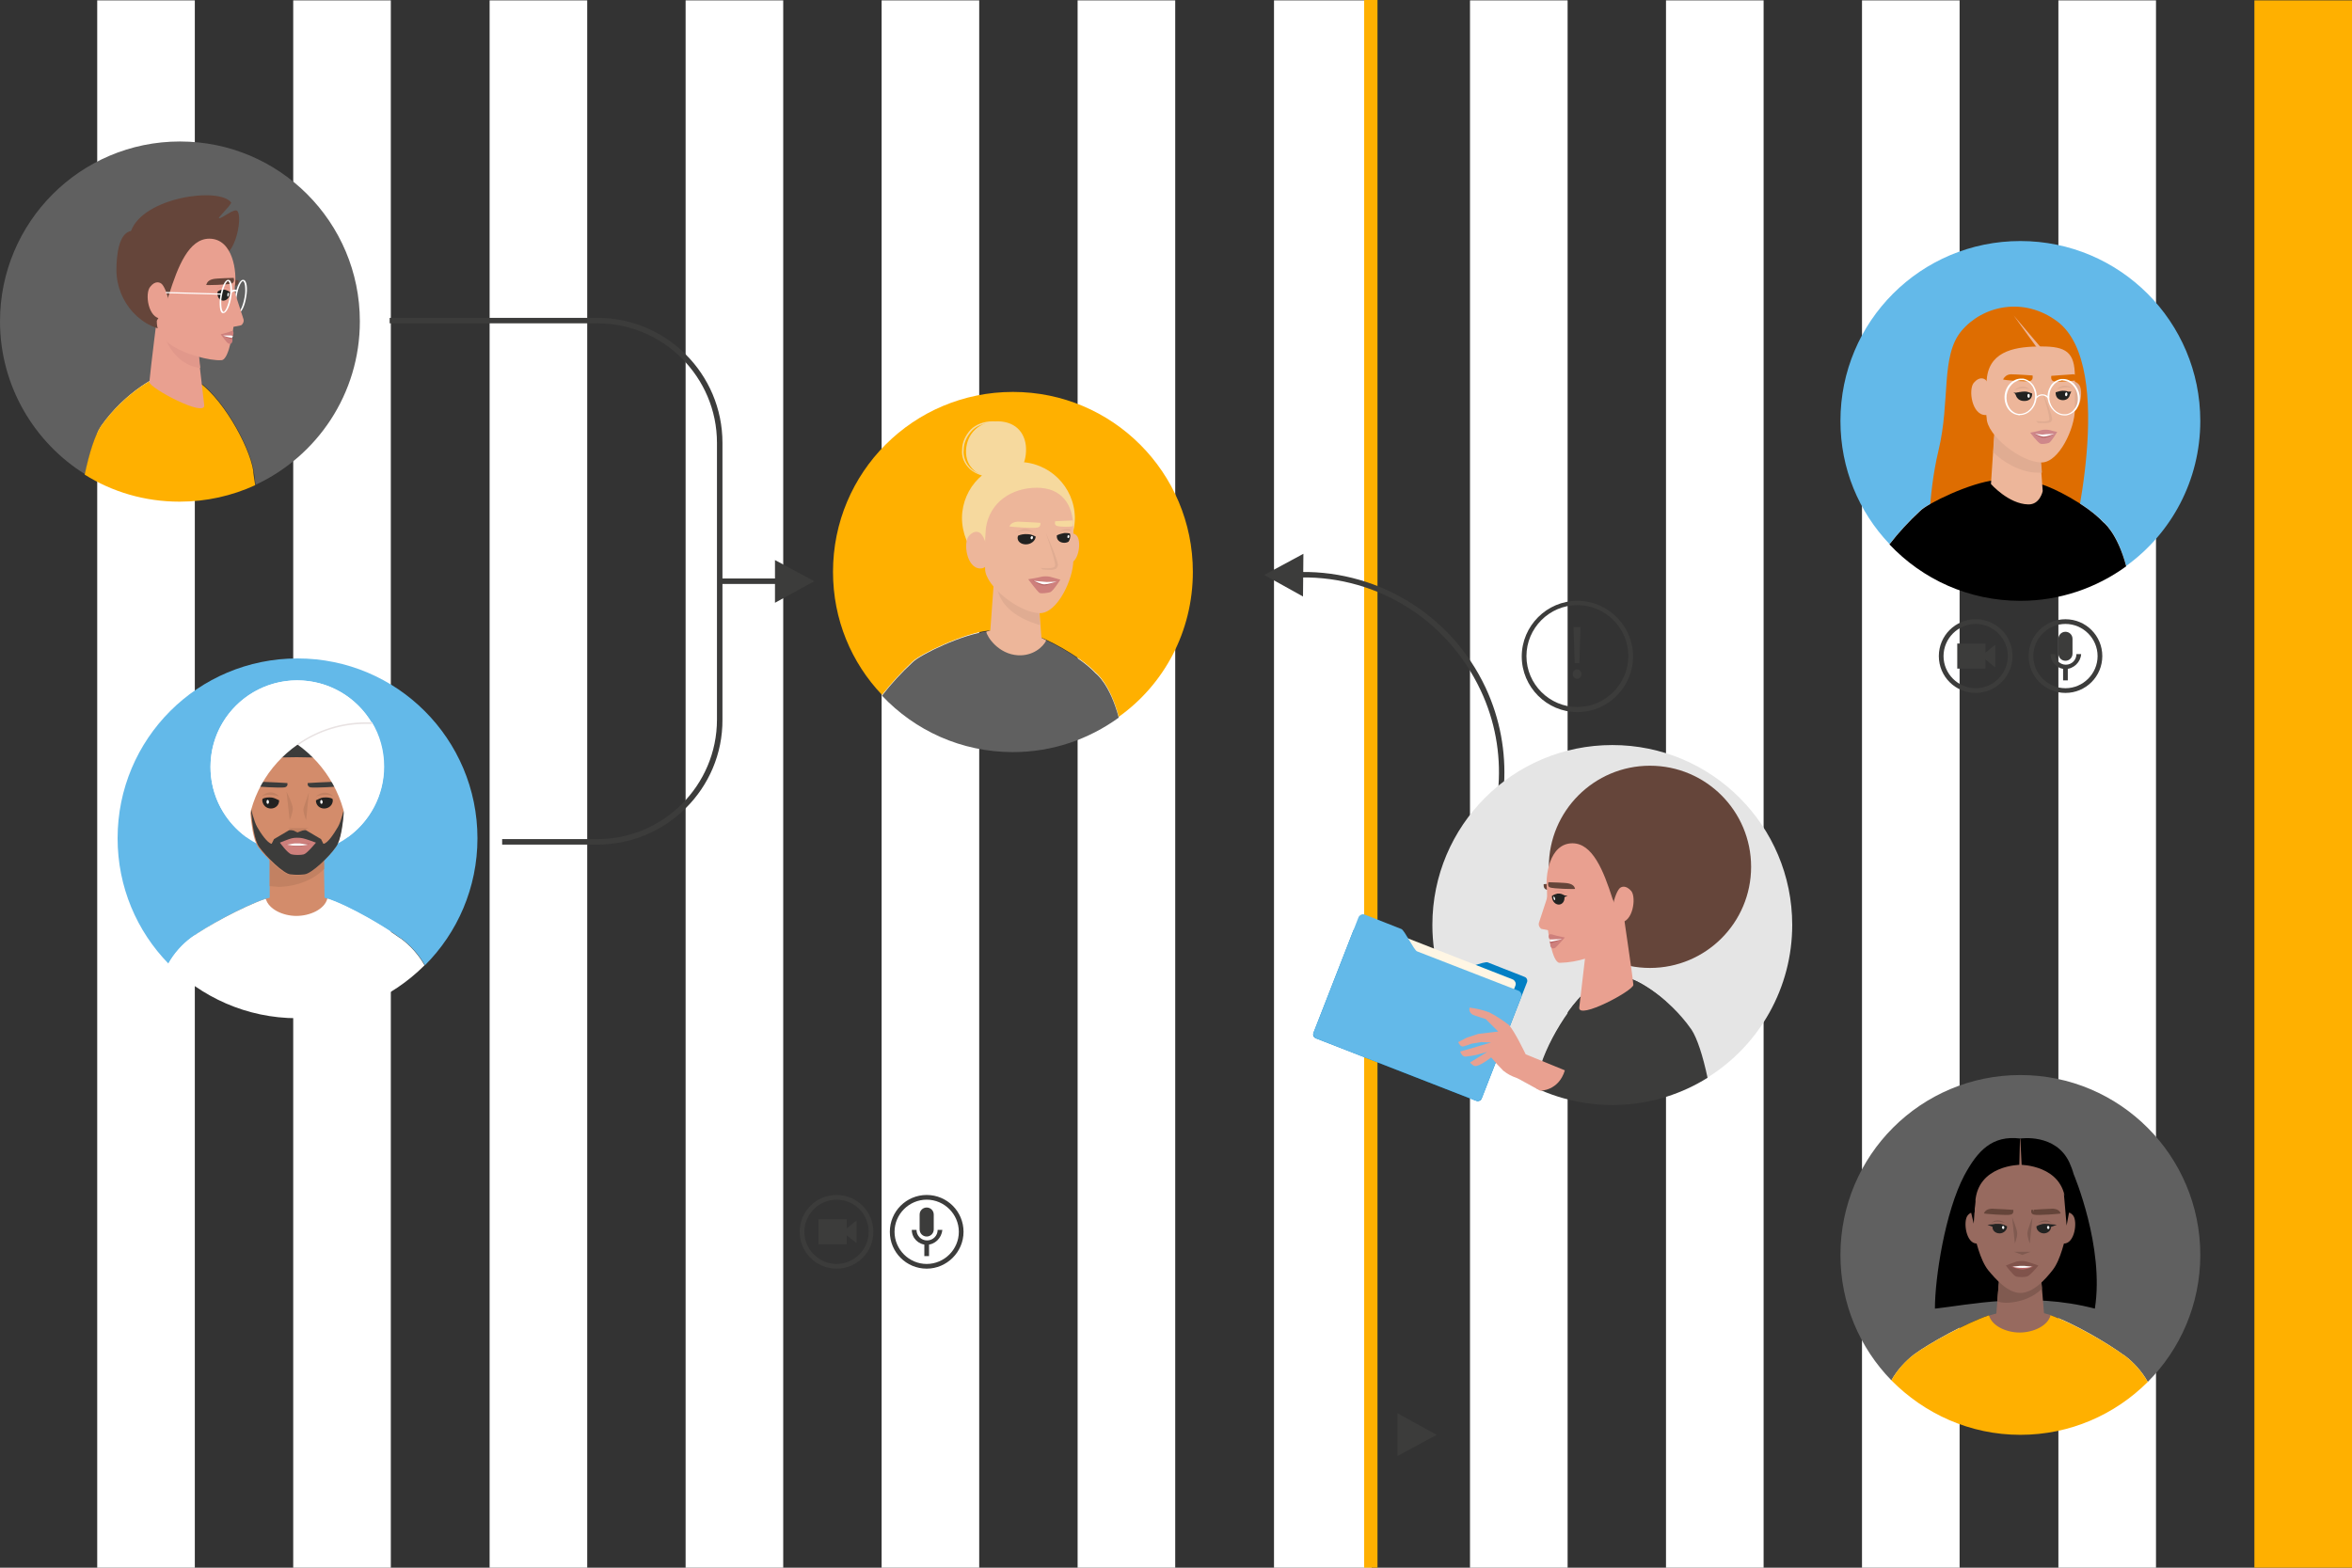 <?xml version="1.0" encoding="utf-8"?>
<!-- Generator: Adobe Illustrator 26.3.1, SVG Export Plug-In . SVG Version: 6.00 Build 0)  -->
<svg version="1.1" id="Layer_1" xmlns="http://www.w3.org/2000/svg" xmlns:xlink="http://www.w3.org/1999/xlink" x="0px" y="0px"
	 viewBox="0 0 600 400" style="enable-background:new 0 0 600 400;" xml:space="preserve">
<rect x="0" y="0" width="600" height="400" fill="#333333" stroke="none"/>
<style type="text/css">
	.st0{fill:#FFFFFF;}
	.st1{fill:#FFB000;}
	.st2{fill:#63B9E9;}
	.st3{fill:#DE6D01;}
	.st4{fill:#EDB69A;}
	.st5{fill:#E0AC92;}
	.st6{fill:#606060;}
	.st7{fill:#976A5F;}
	.st8{fill:#D38C6B;}
	.st9{fill:#3C3C3B;}
	.st10{fill:#C28162;}
	.st11{fill:#CE807C;}
	.st12{fill:#B76565;}
	.st13{fill:#222221;}
	.st14{fill:#805A50;}
	.st15{fill:#80534B;}
	.st16{fill:#65453A;}
	.st17{fill:#E8E2E2;}
	.st18{fill:#E9A090;}
	.st19{fill:#E1988B;}
	.st20{fill:#F6D99E;}
	.st21{fill:#E5E5E5;}
	.st22{fill:#0380C4;}
	.st23{fill:#FFF6E4;}
	.st24{fill:#CF878A;}
</style>
<g>
	<rect x="24.8" y="0.1" class="st0" width="24.9" height="399.9"/>
	<rect x="74.8" y="0.1" class="st0" width="24.9" height="399.9"/>
	<rect x="124.9" y="0.1" class="st0" width="24.9" height="399.9"/>
	<rect x="174.9" y="0.1" class="st0" width="24.9" height="399.9"/>
	<rect x="224.9" y="0.1" class="st0" width="24.9" height="399.9"/>
	<rect x="274.9" y="0.1" class="st0" width="24.9" height="399.9"/>
	<rect x="325" y="0.1" class="st0" width="24.9" height="399.9"/>
	<rect x="375" y="0.1" class="st0" width="24.9" height="399.9"/>
	<rect x="425" y="0.1" class="st0" width="24.9" height="399.9"/>
	<rect x="475" y="0.1" class="st0" width="24.9" height="399.9"/>
	<rect x="525.1" y="0.1" class="st0" width="24.9" height="399.9"/>
</g>
<rect x="575.1" y="0.1" class="st1" width="24.9" height="399.9"/>
<path class="st2" d="M561.3,107.4c0-25.3-20.5-45.9-45.9-45.9s-45.9,20.5-45.9,45.9c0,12.2,4.7,23.2,12.5,31.4c2.4-3,5-5.9,7.8-8.5
	c1.8-1.8,12.9-7.2,19.3-7.9c0.2,0,11.5,1,11.7,1.1c2.9,0.8,11.6,5.3,15.7,9.6v0c0,0,3.6,2.6,5.9,11.3
	C553.9,136.1,561.3,122.6,561.3,107.4z"/>
<path class="st3" d="M524.8,82c-8.6-6.4-19-4-24.4,2.4c-5.4,6.4-2.8,17.8-5.9,30.6c-2.8,11.7-2.5,24.3-2.5,24.3l25.2-0.3l10.9,1.5
	C528.2,140.5,540.3,93.6,524.8,82z"/>
<path class="st1" d="M304.3,145.9c0-25.3-20.5-45.9-45.9-45.9s-45.9,20.5-45.9,45.9c0,12.2,4.7,23.2,12.5,31.4c2.4-3,5-5.9,7.8-8.5
	c1.8-1.8,12.9-7.2,19.3-7.9c0.2,0,11.5,1,11.7,1.1c2.9,0.8,11.6,5.3,15.7,9.6v0c0,0,3.6,2.6,5.9,11.3
	C296.9,174.7,304.3,161.2,304.3,145.9z"/>
<g id="neck-3" transform="translate(6.442 29.913)">
	<g id="neck-4">
		<path id="Path_6571" class="st4" d="M246.1,132.2l7.3,4.2l5.9-2.6l-0.3-4l-0.4-5.3l-0.4-5.4l-11-2l-0.1,1.3L246.1,132.2z"/>
	</g>
</g>
<path class="st5" d="M265.3,159.5l-0.3-5.4l-10.7-6.6C254.3,147.6,252.6,155.8,265.3,159.5z"/>
<rect x="348" class="st1" width="3.4" height="400"/>
<path class="st6" d="M279.5,171.8L279.5,171.8c-4.1-4.4-12.7-8.8-15.7-9.6c-0.3-0.1-11.5-1.1-11.7-1.1c-6.4,0.6-17.5,6-19.3,7.9
	c-2.8,2.6-5.4,5.4-7.8,8.5c8.4,8.9,20.2,14.4,33.4,14.4c10.1,0,19.4-3.3,27-8.8C283.1,174.4,279.5,171.8,279.5,171.8z"/>
<g id="neck_154_">
	<path class="st4" d="M259.7,167.2c-5-0.3-7.9-4.7-8.1-6c0-0.2,7.9-1.8,7.9-1.8l7.4,4C266.1,165.1,263.5,167.4,259.7,167.2z"/>
</g>
<path class="st6" d="M488.4,345.5c3.7-2.7,13.1-8,19-9.9c0.7,2.7,4.4,4.4,7.8,4.4c3.5,0,7.2-1.7,7.9-4.4c5.8,1.9,14.8,7.3,18.6,10.1
	c0.1,0,0.1,0.1,0.2,0.1c2.3,1.7,4.5,4.1,6,6.8c8.3-8.3,13.4-19.8,13.4-32.4c0-25.3-20.5-45.9-45.9-45.9s-45.9,20.5-45.9,45.9
	c0,12.4,4.9,23.7,13,32C484,349.5,486.2,347.2,488.4,345.5z"/>
<g id="body_70_">
	<g id="neck_63_">
		<path class="st7" d="M515.3,341.5c6.5,0,8.5-4.7,8-5.9c-4.3-1.2-7.3-2.2-7.3-2.2s-3.5,0.8-8.4,2.2
			C506.3,336.6,509,341.5,515.3,341.5z"/>
	</g>
</g>
<path class="st1" d="M515.4,366.1c12.7,0,24.2-5.2,32.5-13.5c-1.5-2.7-3.7-5.1-6-6.8c-0.1-0.1-0.1-0.1-0.2-0.1
	c-3.8-2.8-12.8-8.1-18.6-10.1c-0.7,2.7-4.4,4.4-7.9,4.4c-3.4,0-7.1-1.7-7.8-4.4c-5.9,2-15.3,7.2-19,9.9c-2.3,1.7-4.4,4-5.9,6.7
	C490.9,360.7,502.5,366.1,515.4,366.1z"/>
<path class="st2" d="M48.9,239.2c3.7-2.7,13.1-8,19-9.9c0.7,2.7,4.4,4.4,7.8,4.4c3.5,0,7.2-1.7,7.9-4.4c5.8,1.9,14.8,7.3,18.6,10.1
	c0.1,0,0.1,0.1,0.2,0.1c2.3,1.7,4.5,4.1,6,6.8c8.3-8.3,13.4-19.8,13.4-32.4c0-25.3-20.5-45.9-45.9-45.9S30,188.5,30,213.9
	c0,12.4,4.9,23.7,13,32C44.5,243.2,46.6,240.9,48.9,239.2z"/>
<g id="neck_8_">
	<path class="st8" d="M75.6,235.2c6.5,0,8.5-4.7,8-5.9c-4.3-1.2-7.3-2.2-7.3-2.2s-3.5,0.8-8.4,2.2C66.6,230.3,69.3,235.2,75.6,235.2
		z"/>
</g>
<path class="st0" d="M75.8,259.8c12.7,0,24.2-5.2,32.5-13.5c-1.5-2.7-3.7-5.1-6-6.8c-0.1-0.1-0.1-0.1-0.2-0.1
	c-3.8-2.8-12.8-8.1-18.6-10.1c-0.7,2.7-4.4,4.4-7.9,4.4c-3.4,0-7.1-1.7-7.8-4.4c-5.9,2-15.3,7.2-19,9.9c-2.3,1.7-4.4,4-5.9,6.7
	C51.3,254.4,62.9,259.8,75.8,259.8z"/>
<path id="turban_6_" class="st0" d="M97.9,195.7c0,12.2-9.9,22.1-22.1,22.1c-12.2,0-22.1-9.9-22.1-22.1s9.9-22.1,22.1-22.1
	C88,173.6,97.9,183.5,97.9,195.7z"/>
<g>
	<path class="st6" d="M91.8,82c0-25.3-20.5-45.9-45.9-45.9C20.5,36.1,0,56.7,0,82c0,16.4,8.7,30.9,21.7,39
		c1.2-5.7,2.7-10.2,4.1-12.3c6-8.6,15.1-13.7,17.3-13.3c0,0,2.8-0.8,6.6,1.3c6.7,3.8,14,17,15,23.3c0.1,0.4,0.3,1.8,0.5,3.7
		C80.9,116.4,91.8,100.5,91.8,82z"/>
	<path class="st1" d="M49.6,96.8c-3.8-2.2-6.6-1.3-6.6-1.3c-2.2-0.4-11.3,4.7-17.3,13.3c-1.4,2.1-2.9,6.6-4.1,12.3
		c7,4.4,15.3,6.9,24.2,6.9c6.9,0,13.4-1.5,19.3-4.2c-0.3-1.9-0.5-3.2-0.5-3.7C63.6,113.7,56.3,100.6,49.6,96.8z"/>
</g>
<g>
	<path class="st9" d="M402.4,181.7c-7.8,0-14.2-6.4-14.2-14.2s6.4-14.2,14.2-14.2s14.2,6.4,14.2,14.2S410.2,181.7,402.4,181.7z
		 M402.4,154.4c-7.2,0-13,5.9-13,13c0,7.2,5.9,13,13,13s13-5.9,13-13C415.4,160.3,409.6,154.4,402.4,154.4z"/>
	<g>
		<path class="st9" d="M401.2,172c0-0.7,0.5-1.2,1.1-1.2c0.7,0,1.1,0.5,1.1,1.2c0,0.7-0.4,1.2-1.1,1.2
			C401.7,173.2,401.2,172.6,401.2,172z M401.7,169.2l-0.3-9.2h1.8l-0.3,9.2H401.7z"/>
	</g>
</g>
<g>
	<polygon class="st9" points="332.5,141.3 322.5,146.7 332.4,152.2 	"/>
	<path class="st9" d="M375,223.2c8.4-13.8,10.1-31.4,2.7-47.1c-4.3-9.1-11.1-16.7-19.7-21.8c-8.4-5-18.1-7.4-27.8-6.9l-0.1-1.4
		c10-0.5,20,2,28.6,7.1c8.9,5.3,15.9,13,20.3,22.4c7.4,15.9,5.9,33.8-2.4,47.9C371.5,231.9,370,231.3,375,223.2z"/>
</g>
<g>
	<path class="st9" d="M152.4,215.5h-24.3v-1.4h24.3c16.8,0,30.5-13.7,30.5-30.5V113c0-16.8-13.7-30.5-30.5-30.5h-53v-1.4h53
		c17.6,0,31.9,14.3,31.9,31.9v70.6C184.4,201.2,170,215.5,152.4,215.5z"/>
	<g>
		<polygon class="st9" points="197.7,142.9 207.7,148.3 197.7,153.8 		"/>
		<rect x="183.4" y="147.6" class="st9" width="18" height="1.4"/>
	</g>
</g>
<path d="M536.5,133.2L536.5,133.2c-4.1-4.4-12.7-8.8-15.7-9.6c-0.3-0.1-11.5-1.1-11.7-1.1c-6.4,0.6-17.5,6-19.3,7.9
	c-2.8,2.6-5.4,5.4-7.8,8.5c8.4,8.9,20.2,14.4,33.4,14.4c10.1,0,19.4-3.3,27-8.8C540.1,135.8,536.5,133.2,536.5,133.2z"/>
<g>
	<g>
		<g>
			<path class="st9" d="M504,176.8c-5.2,0-9.4-4.2-9.4-9.4s4.2-9.4,9.4-9.4c5.2,0,9.4,4.2,9.4,9.4S509.1,176.8,504,176.8z
				 M504,159.2c-4.5,0-8.2,3.7-8.2,8.2c0,4.5,3.7,8.2,8.2,8.2c4.5,0,8.2-3.7,8.2-8.2C512.2,162.9,508.5,159.2,504,159.2z"/>
			<rect x="499.3" y="164.2" class="st9" width="7.2" height="6.4"/>
			<polygon class="st9" points="509,170.3 506.4,168.2 506.4,166.6 509,164.5 			"/>
		</g>
		<g>
			<path class="st9" d="M526.9,176.8c-5.2,0-9.4-4.2-9.4-9.4s4.2-9.4,9.4-9.4c5.2,0,9.4,4.2,9.4,9.4S532.1,176.8,526.9,176.8z
				 M526.9,159.2c-4.5,0-8.2,3.7-8.2,8.2c0,4.5,3.7,8.2,8.2,8.2s8.2-3.7,8.2-8.2C535.1,162.9,531.4,159.2,526.9,159.2z"/>
			<path class="st9" d="M528.7,166.8c0,1-0.8,1.8-1.8,1.8l0,0c-1,0-1.8-0.8-1.8-1.8V163c0-1,0.8-1.8,1.8-1.8l0,0
				c1,0,1.8,0.8,1.8,1.8V166.8z"/>
			<path class="st9" d="M526.9,170.7c-2.1,0-3.8-1.7-3.8-3.8h1.2c0,1.5,1.2,2.7,2.7,2.7c1.5,0,2.7-1.2,2.7-2.7h1.2
				C530.8,168.9,529,170.7,526.9,170.7z"/>
			<rect x="526.3" y="170.1" class="st9" width="1.2" height="3.5"/>
		</g>
	</g>
</g>
<g>
	<g>
		<g>
			<path class="st9" d="M213.4,323.7c-5.2,0-9.4-4.2-9.4-9.4s4.2-9.4,9.4-9.4s9.4,4.2,9.4,9.4S218.6,323.7,213.4,323.7z
				 M213.4,306.1c-4.5,0-8.2,3.7-8.2,8.2c0,4.5,3.7,8.2,8.2,8.2c4.5,0,8.2-3.7,8.2-8.2C221.6,309.8,218,306.1,213.4,306.1z"/>
			<rect x="208.8" y="311.1" class="st9" width="7.2" height="6.4"/>
			<polygon class="st9" points="218.5,317.2 215.9,315.1 215.9,313.5 218.5,311.4 			"/>
		</g>
		<g>
			<path class="st9" d="M236.4,323.7c-5.2,0-9.4-4.2-9.4-9.4s4.2-9.4,9.4-9.4c5.2,0,9.4,4.2,9.4,9.4S241.5,323.7,236.4,323.7z
				 M236.4,306.1c-4.5,0-8.2,3.7-8.2,8.2c0,4.5,3.7,8.2,8.2,8.2c4.5,0,8.2-3.7,8.2-8.2C244.6,309.8,240.9,306.1,236.4,306.1z"/>
			<path class="st9" d="M238.2,313.7c0,1-0.8,1.8-1.8,1.8l0,0c-1,0-1.8-0.8-1.8-1.8v-3.8c0-1,0.8-1.8,1.8-1.8l0,0
				c1,0,1.8,0.8,1.8,1.8V313.7z"/>
			<path class="st9" d="M236.4,317.6c-2.1,0-3.8-1.7-3.8-3.8h1.2c0,1.5,1.2,2.7,2.7,2.7c1.5,0,2.7-1.2,2.7-2.7h1.2
				C240.2,315.9,238.5,317.6,236.4,317.6z"/>
			<rect x="235.8" y="317" class="st9" width="1.2" height="3.5"/>
		</g>
	</g>
</g>
<polygon class="st9" points="356.5,360.6 366.5,366.1 356.5,371.5 "/>
<g>
	<polygon class="st8" points="82.8,229.6 75.3,231.2 68.8,229.5 68.8,214.2 82.5,213.8 	"/>
</g>
<path class="st10" d="M82.7,221.7l-0.1-7.2L68.8,215l0,11.1c0.4,0,1.9,0.2,2.3,0.2C75.9,226.2,80.2,224.3,82.7,221.7z"/>
<g>
	<g>
		<path class="st8" d="M83.6,190.4c-3.1-1.2-5.8-4.8-7.8-4.8c-2-0.1-4.6,3.5-7.8,4.8c-3.2,1.2-4.5,8.1-4.4,11.9
			c0.1,3.8,0.5,11.4,2.3,13.9c1.8,2.5,6.3,6.9,8,7c1.8,0.2,1.9,0.2,3.7,0c1.8-0.2,6.3-4.5,8-7c1.8-2.5,2.2-10.1,2.3-13.9
			C88.1,198.5,86.8,191.6,83.6,190.4z"/>
		<path class="st9" d="M87.8,206.2c0,0-0.8,3.5-1.6,4.8c-1,1.7-2.6,4.2-3.7,4.3l-0.6-1.2l-3.9-2.3h-4.2l-3.9,2.3l-0.6,1.2
			c-1.1-0.2-2.8-2.7-3.7-4.3c-0.8-1.4-1.6-4.8-1.6-4.8s0,0.1,0,0.2c0.3,3.7,0.9,8,2.1,9.7c1.8,2.5,6.3,6.9,8,7
			c0.9,0.1,1.4,0.1,1.8,0.1h0c0.5,0,0.9,0,1.8-0.1c1.8-0.2,6.3-4.5,8-7c1.3-1.7,1.8-6,2.1-9.7C87.8,206.3,87.8,206.2,87.8,206.2z"/>
	</g>
</g>
<path class="st9" d="M78.5,199.8c0,0,5-0.3,6-0.3c1.6,0.1,1.9,0.8,2.2,1.1c0.1,0.1-6.5,0.5-7.5,0.3
	C78.3,200.7,78.5,199.8,78.5,199.8z"/>
<path class="st9" d="M73.3,199.8c0,0-5-0.3-6-0.3c-1.6,0.1-1.9,0.8-2.2,1.1c-0.1,0.1,6.5,0.5,7.5,0.3
	C73.6,200.7,73.3,199.8,73.3,199.8z"/>
<polygon class="st10" points="73.5,211.3 78.7,211.3 75.9,212.4 "/>
<g>
	<path class="st11" d="M71.4,215c0,0,2.2-0.9,3-1.1c0.7-0.2,2.1-0.2,2.9,0c0.9,0.2,3.3,1.1,3.3,1.1s-2.3,2.8-3.1,3
		c-0.7,0.2-2.4,0.2-3.1,0C73.4,217.8,71.4,215,71.4,215z"/>
	<path class="st12" d="M75.1,215.3l-2.3,0c0.9,0.2,2,0.7,3.2,0.7c1.2,0,2.3-0.5,3.2-0.8l-2.5,0H75.1z"/>
	<path class="st0" d="M75.2,215.2l-2,0.3c0.8,0.2,1.7,0.3,2.7,0.3c1,0,1.9-0.1,2.7-0.3l-2.1-0.3H75.2z"/>
</g>
<g>
	<path class="st10" d="M73.1,202c0,0,1.6,3.2,1.6,4.3c0,1.1-0.8,3-0.8,3L73.1,202z"/>
	<path class="st10" d="M78.8,202c0.5-1.1-1.4,4-1.4,4.5c0,1.1,0.7,2.8,0.7,2.8L78.8,202z"/>
</g>
<g>
	<g>
		<g>
			<g>
				<path class="st13" d="M69.1,206.3c1.2,0,2.1-0.9,2.1-2c0,0,0,0,0-0.1c-0.6-0.3-1.2-0.6-1.8-0.7c-1-0.1-1.8,0-2.4,0.3
					c0,0.1-0.1,0.3-0.1,0.4C67,205.4,67.9,206.3,69.1,206.3z"/>
			</g>
		</g>
		<path class="st0" d="M68.6,204.6c0,0.3-0.1,0.5-0.3,0.5s-0.3-0.2-0.3-0.5c0-0.3,0.1-0.5,0.3-0.5S68.6,204.4,68.6,204.6z"/>
	</g>
	<g>
		<g>
			<g>
				<path class="st13" d="M82.7,206.3c-1.2,0-2.1-0.9-2.1-2c0,0,0,0,0-0.1c0.6-0.3,1.2-0.6,1.8-0.7c1-0.1,1.8,0,2.4,0.3
					c0,0.1,0.1,0.3,0.1,0.4C84.9,205.4,83.9,206.3,82.7,206.3z"/>
			</g>
			<path class="st0" d="M82.3,204.6c0,0.3-0.1,0.5-0.3,0.5c-0.2,0-0.3-0.2-0.3-0.5c0-0.3,0.1-0.5,0.3-0.5
				C82.2,204.2,82.3,204.4,82.3,204.6z"/>
		</g>
	</g>
</g>
<path class="st10" d="M71.2,203.2c0,0-1.9-2.3-4.5,0C68.4,202.3,71.2,203.2,71.2,203.2z"/>
<path class="st10" d="M80.6,203.2c0.5-0.4,2.3-1.9,4.5,0C83.3,202.3,80.6,203.2,80.6,203.2z"/>
<path d="M529,299.6L529,299.6c-0.3-1.1-0.7-2.1-1.1-3c-3.5-7.5-12.5-6.1-12.5-6.1c-7.2-0.9-10.9,3.1-14.3,9.4
	c-4.9,9.3-7.5,26.1-7.5,34c8.4-0.9,24-4.4,40.8,0C536.9,318.2,529,299.6,529,299.6z"/>
<polygon class="st7" points="521.5,335.9 515.3,337.5 509.2,336 510.3,322.6 520.4,322.6 "/>
<path class="st14" d="M520.9,328.8l-0.5-6.1h-10.1l-0.8,9.3c0.4,0.3,1.9,0.4,2.2,0.4C515.5,332.4,519,330.8,520.9,328.8z"/>
<g>
	<g>
		<g>
			<path class="st7" d="M504.5,309.6c0,0-1.5-0.9-2.6,0.6c-1.1,1.5-0.4,7.1,2.4,7.1C507.2,317.3,504.5,309.6,504.5,309.6z"/>
			<path class="st7" d="M526.3,309.6c0,0,1.5-0.9,2.6,0.6c1.1,1.5,0.4,7.1-2.4,7.1C523.6,317.3,526.3,309.6,526.3,309.6z"/>
		</g>
		<path class="st7" d="M526.9,306.7c-0.6-9.5-11.5-9.5-11.5-9.5h0c0,0-10.9,0-11.5,9.5c0,0-0.6,6.2-0.3,7.8c0.3,1.6,1.5,7,3.6,9.6
			c1.9,2.3,5,5.8,8.2,5.8h0c3.3,0,6.4-3.5,8.2-5.8c2.1-2.6,3.2-8,3.6-9.6C527.5,312.9,526.9,306.7,526.9,306.7z"/>
	</g>
</g>
<g>
	<polygon class="st7" points="515.3,290.6 515.4,290.6 515.8,298.8 515.1,298.5 	"/>
</g>
<polygon points="527.2,312.7 528.2,307.3 526.5,304.6 "/>
<polygon points="503.9,306.3 503.5,312.2 502.2,306.7 "/>
<polygon class="st14" points="513.8,319.4 518,319.4 515.9,320.2 "/>
<g>
	<path class="st15" d="M511.7,322.9c0,0,2-0.8,2.7-1c0.7-0.2,2-0.2,2.6,0c0.8,0.2,3,1,3,1s-2.1,2.6-2.9,2.8c-0.7,0.2-2.2,0.2-2.8,0
		C513.6,325.5,511.7,322.9,511.7,322.9z"/>
	<path class="st12" d="M515.1,323.2l-2.1,0c0.8,0.2,1.8,0.7,2.9,0.7c1.1,0,2.1-0.5,2.9-0.7l-2.3,0H515.1z"/>
	<path class="st0" d="M515.2,323l-1.8,0.2c0.7,0.2,1.5,0.3,2.5,0.3c0.9,0,1.8-0.1,2.5-0.3l-1.9-0.2H515.2z"/>
</g>
<g>
	<path class="st14" d="M513.3,310.6c0,0,1.3,3.1,1.3,4.1s-0.6,2.6-0.6,2.6L513.3,310.6z"/>
	<path class="st14" d="M518.5,310.6c0,0-1.3,3.1-1.3,4.1s0.6,2.6,0.6,2.6L518.5,310.6z"/>
</g>
<g>
	<g>
		<path class="st16" d="M518.2,308.7c0,0,4.6-0.3,5.5-0.3c1.5,0.1,1.8,0.8,2,1.2c0.1,0.1-6,0.6-6.9,0.3
			C517.9,309.7,518.2,308.7,518.2,308.7z"/>
		<path class="st16" d="M513.6,308.7c0,0-4.6-0.3-5.5-0.3c-1.5,0.1-1.8,0.8-2,1.2c-0.1,0.1,6,0.6,6.9,0.3
			C513.8,309.7,513.6,308.7,513.6,308.7z"/>
	</g>
	<polygon class="st7" points="518.8,309.2 518.8,308.1 518.4,308 	"/>
</g>
<g>
	<path class="st13" d="M510.1,314.7c1,0,1.9-0.8,1.9-1.7c0,0,0,0,0-0.1c-0.5-0.3-1.1-0.5-1.6-0.6c-0.9-0.1-1.6,0-2.1,0.3
		c0,0.1,0,0.3,0,0.4C508.2,313.9,509,314.7,510.1,314.7z"/>
	<polygon class="st13" points="509,313.3 507,312.5 509.4,312.3 	"/>
	<path class="st0" d="M511.3,313.2c0,0.2-0.1,0.4-0.3,0.4c-0.1,0-0.3-0.2-0.3-0.4c0-0.2,0.1-0.4,0.3-0.4
		C511.2,312.8,511.3,313,511.3,313.2z"/>
	<path class="st14" d="M511.5,312c0,0-1.9-1.4-3.5,0C509.4,311.3,511.5,312,511.5,312z"/>
</g>
<g>
	<path class="st13" d="M521.4,314.7c-1,0-1.9-0.8-1.9-1.7c0,0,0,0,0-0.1c0.5-0.3,1.1-0.5,1.6-0.6c0.9-0.1,1.6,0,2.1,0.3
		c0,0.1,0,0.3,0,0.4C523.3,313.9,522.4,314.7,521.4,314.7z"/>
	<polygon class="st13" points="522.6,313.3 524.7,312.5 522.3,312.3 	"/>
	<path class="st0" d="M522.8,313.2c0,0.2-0.1,0.4-0.3,0.4c-0.1,0-0.3-0.2-0.3-0.4c0-0.2,0.1-0.4,0.3-0.4
		C522.7,312.8,522.8,313,522.8,313.2z"/>
	<path class="st14" d="M519.9,312c0,0,1.9-1.4,3.5,0C522,311.3,519.9,312,519.9,312z"/>
</g>
<g>
	<path class="st9" d="M75.7,187.1c-1.2,0-2.4,0-3.5,0.1l-4.6,6.2c1.1-0.1,6.9-0.2,8.1-0.2c1.2,0,6.2,0.1,7.4,0.2l-3.8-6.2
		C78.1,187.1,76.9,187.1,75.7,187.1z"/>
</g>
<path class="st0" d="M75.8,189.9c7.5,5.3,12.5,13.9,12.9,23.7c5.6-4,9.3-10.6,9.3-18c0-4.1-1.1-8-3.1-11.3c-0.5,0-1,0-1.5,0
	C86.8,184.4,80.8,186.4,75.8,189.9z"/>
<path class="st0" d="M75.8,173.6c-8.1,0-15.2,4.4-19,10.8c-2,3.3-3.1,7.2-3.1,11.3c0,7.4,3.7,14,9.3,18c0.3-9.8,5.3-18.4,12.9-23.7
	c4.9-3.5,11-5.5,17.5-5.5c0.5,0,1,0,1.5,0C91,177.9,83.9,173.6,75.8,173.6z"/>
<path class="st17" d="M76.1,190.1l-0.3-0.2c5.2-3.7,11.3-5.6,17.6-5.6c0.5,0,0.9,0,1.4,0c0.1,0.1,0.2,0.4,0.2,0.4l-0.1,0
	c-0.5,0-1,0-1.5,0C87.2,184.7,81.3,186.5,76.1,190.1z"/>
<g>
	<path class="st16" d="M60.8,71.5c0,0-5-0.4-6-0.4c-1.6,0.1-2,0.9-2.2,1.3c-0.1,0.1,6.5,0.7,7.5,0.5C61.1,72.6,60.8,71.5,60.8,71.5z
		"/>
</g>
<g>
	<g id="_x30_4_7_">
		<g id="_x30_4_8_">
			<g id="body_26_">
				<g id="neck_19_">
					<path class="st18" d="M38.1,97.5c0,1.5,14.3,9.1,14,5.9L50,85.2l-9.8-5.4C40.2,79.8,38.5,93.3,38.1,97.5z"/>
					<path class="st19" d="M41.3,82.6l8.8,2.3l1,9C44,93,41.3,85.4,41.3,82.6z"/>
				</g>
			</g>
			<g>
				<g id="_x30_4_9_">
					<g id="body_25_">
						<path class="st16" d="M57.7,64.7c2.5-1.3,4.1-9.1,2.9-10.8c-0.7-1-3.9,1.9-4.8,1.8c0.1-0.5,2.8-3,3.2-4
							C56,47.6,36.5,50.3,33.4,59C32.1,62.6,52.2,67.7,57.7,64.7z"/>
						<path id="hair_24_" class="st16" d="M29.7,68.9c0,8.1,6.4,15.5,14.6,15.5c8.2,0,14.8-7.4,14.8-15.5c0-8.1-6.6-14.7-14.8-14.7
							c-4.3,0-8,1.8-10.7,4.7C30.3,59.3,29.7,65.1,29.7,68.9z"/>
					</g>
					<g id="head_21_">
						<g id="face_16_">
							<path class="st18" d="M43.1,75.2c2.3-7.3,5.1-14.3,10.3-14.3c6.1,0,7.1,8.7,6.5,12.2c0,0-0.1,6-0.1,6.4c0,1,0,2.3-0.2,3.6
								c0,0-1,8.7-3.1,8.8c-2.9,0.2-9.7-1.5-13.3-4.2c-2.7-2.1-3.2-3.9-3.2-5.8c0-0.3,1.6-2.3,2.3-4.4
								C42.6,76.6,42.9,75.8,43.1,75.2z"/>
						</g>
					</g>
					<path class="st18" d="M41.4,72.6c-0.5-0.6-1.8-1.1-3.1,0.6c-1.4,1.7-0.5,8.1,2.9,8.1C44.7,81.3,42.8,74.3,41.4,72.6z"/>
				</g>
			</g>
		</g>
	</g>
</g>
<path id="Path_6588" class="st0" d="M60.7,79.9c-0.4,0-0.7-0.5-0.8-1.4c-0.1-1-0.1-2,0.1-3c0.3-2,1.1-4.1,2-4.1c0,0,0,0,0.1,0
	c0.9,0.1,1.1,2.3,0.7,4.4C62.5,77.8,61.7,79.9,60.7,79.9C60.8,79.9,60.8,79.9,60.7,79.9z M60.4,75.5c-0.2,1-0.2,1.9-0.1,2.9
	c0.1,0.9,0.4,1.1,0.5,1.2h0c0.4,0,1.2-1.5,1.6-3.8c0.2-1,0.2-1.9,0.1-2.9c-0.1-0.9-0.4-1.1-0.5-1.2h0C61.6,71.7,60.8,73.1,60.4,75.5
	z"/>
<g>
	<path class="st16" d="M59.6,70.9c0,0-4.4,0.1-5.2,0.3c-1.4,0.3-1.6,1-1.8,1.5c-0.1,0.1,5.7,0,6.6-0.4C60,71.9,59.6,70.9,59.6,70.9z
		"/>
</g>
<path class="st18" d="M59.7,74l2.4,7.4c0.2,0.6-0.1,1.3-0.6,1.6l-2,0.4L59.7,74z"/>
<path class="st13" d="M57.1,76.7c0.9-0.1,1.6-1,1.6-2.1c0,0,0,0,0-0.1c-0.5-0.3-1-0.5-1.4-0.6c-0.8-0.1-1.4,0.2-1.8,0.5
	c0,0.1,0,0.3,0,0.4C55.4,76,56.2,76.8,57.1,76.7z"/>
<path class="st0" d="M58,75.2c0,0.3,0,0.5,0.1,0.5c0.1,0,0.2-0.2,0.3-0.5c0-0.3,0-0.5-0.1-0.5C58.1,74.7,58,74.9,58,75.2z"/>
<path class="st19" d="M58.7,73.6c0,0-1.9-1.6-3.5,0.3C56.5,72.9,58.7,73.6,58.7,73.6z"/>
<path class="st11" d="M59.5,84.6c0,0-0.2-0.3-0.8,0c-0.4,0.2-2.4,0.7-2.4,0.7s1.5,2.1,1.9,2.3c0.1,0.1,0.3,0.1,0.5,0.2
	c0.1,0,0.7-0.3,0.6-1.2c-0.1-0.4,0-0.6,0.1-0.9C59.7,85,59.5,84.6,59.5,84.6z"/>
<path class="st12" d="M59.2,86.2l0,0.3c-0.5,0-2-0.7-2.4-0.9l2,0.2L59.2,86.2z"/>
<path class="st0" d="M59.4,85.7l-0.2,0.5c-0.4,0-2-0.4-2.3-0.6l2,0L59.4,85.7z"/>
<path id="Path_6593" class="st0" d="M56.9,79.9c-0.4,0-0.7-0.5-0.8-1.4c-0.1-1-0.1-2,0.1-3c0.3-2,1.1-4.1,2-4.1h0.1
	c0.9,0.1,1.1,2.3,0.7,4.4C58.7,77.8,57.9,79.9,56.9,79.9C57,79.9,57,79.9,56.9,79.9z M56.6,75.5c-0.2,1-0.2,1.9-0.1,2.9
	c0.1,0.9,0.4,1.1,0.5,1.2h0c0.4,0,1.2-1.5,1.6-3.8c0.2-1,0.2-1.9,0.1-2.9c-0.1-0.9-0.4-1.1-0.5-1.2h0C57.8,71.7,57,73.2,56.6,75.5z"
	/>
<path id="Path_6594" class="st0" d="M59.1,74.7c0.2-0.2,0.5-0.4,0.8-0.4c0.2,0,0.4,0.1,0.5,0.1l0.2-0.3c-0.2-0.1-0.5-0.2-0.7-0.2
	c-0.5,0-0.9,0.2-1.1,0.5L59.1,74.7z"/>
<polygon id="Rectangle_2085" class="st0" points="42.3,74.8 42.3,74.5 56.5,74.9 56.5,75.2 "/>
<g id="head-3">
	<g id="head-4" transform="translate(0 10.386)">
		<path id="hair-3" class="st20" d="M245.4,121.7c0,7.9,6.4,15.1,14.4,15.1s14.4-7.2,14.4-15.1c-0.1-7.9-6.6-14.3-14.5-14.2
			C251.8,107.6,245.5,113.9,245.4,121.7L245.4,121.7z"/>
		<g id="face-2" transform="translate(0 4.461)">
			<path id="Path_6572" class="st4" d="M272.3,121.5c0.9-0.5,2-0.3,2.5,0.5c1.1,1.5,0.4,7-2.4,7C269.7,129,272.3,121.5,272.3,121.5z
				"/>
			<path id="Path_6573" class="st4" d="M250.3,121.4c-0.5-0.6-1.8-1.1-3.2,0.6c-1.4,1.7-0.5,8.2,3,8.2
				C253.6,130.2,251.8,123.1,250.3,121.4z"/>
			<path id="Path_6574" class="st4" d="M251.5,119.9c1-6.8,6.8-10.3,13-10.3c6.2,0,9.3,4.1,9.3,10.3c0,0,0,7.9,0,8.3
				c0,4.6-4,13.4-8.5,13.4c-5.2,0-14-6.9-14-11.3C251.2,126.8,251.2,123.4,251.5,119.9z"/>
		</g>
	</g>
	<g id="hair-4" transform="translate(7.438)">
		<g id="_05-2">
			<g id="head-5">
				<g id="Group_3286">
					<path id="Path_6577" class="st20" d="M239,114.9c-0.2,4.3,3.1,7,7.9,7.2c4.9,0.1,7.2-2.6,7.4-6.9c0.2-4.3-2.3-7.6-7.1-7.7
						C242.4,107.4,239.2,110.6,239,114.9z"/>
					<path id="Path_6578" class="st20" d="M245.7,121.7c-2.1,0-4.2-0.7-5.7-2c-1.5-1.4-2.2-3.2-2-5c0-1.8,0.8-3.6,2.2-5.1
						c1.3-1.3,3.4-2.1,5.5-2.1h0.3c2.1,0,4.1,0.8,5.3,2.2c1.2,1.6,1.8,3.4,1.6,5.2c-0.2,4.3-2.6,6.7-6.8,6.7
						C245.9,121.7,245.8,121.7,245.7,121.7z M245.7,107.9c-2,0-4,0.7-5.2,2c-1.3,1.4-2.1,3.1-2.1,4.9c-0.2,1.7,0.5,3.5,1.9,4.8
						c1.4,1.2,3.4,1.9,5.4,1.9c2,0.2,3.9-0.5,5.1-1.7c1.2-1.4,1.8-3,1.7-4.7c0,0-0.4-3.5-1.6-5c-1.1-1.3-3-2.1-5-2.1L245.7,107.9
						L245.7,107.9z"/>
				</g>
			</g>
		</g>
	</g>
</g>
<path class="st5" d="M265.4,144.9c0,0,3.6,0.4,3.7-0.5c0.1-0.5,0.7-0.2,0.7-0.2s0.1,0.3-0.3,0.8c-0.5,0.7-3.5,0.3-3.5,0.3
	L265.4,144.9z"/>
<g>
	<g>
		<g>
			<path class="st11" d="M262.3,147.8c0,0,2.5-0.4,3.2-0.6c0.6-0.2,1.9-0.2,2.5,0c0.7,0.2,2.5,0.7,2.5,0.7s-1.8,2.9-2.6,3.2
				c-0.7,0.2-2.1,0.4-2.7,0.2C264.6,150.9,262.3,147.8,262.3,147.8z"/>
			<path class="st12" d="M265.8,148.6l-2.5-0.5c0.8,0.4,2.1,1.3,3,1.3c1,0,2.4-0.7,3.3-1.1l-2.5,0.3L265.8,148.6z"/>
			<path class="st0" d="M265.9,148.4l-2.2-0.2c0.6,0.2,1.9,0.9,2.7,0.9c0.9,0,2.5-0.5,3.2-0.7l-2.6,0.1L265.9,148.4z"/>
		</g>
	</g>
</g>
<g>
	<path class="st5" d="M266.8,136c0,0,2.1,5.9,2.4,8.3c0,0.2,0.8,0.2,0.7-0.2C269.6,142.1,266.8,136,266.8,136z"/>
</g>
<g>
	<g>
		<path class="st20" d="M269.2,133c0,0,3.8-0.2,4.4-0.2c0.3,0,0.2,1.4-0.1,1.5c-0.1,0.1-2.9,0.2-3.8-0.1
			C268.8,134,269.2,133,269.2,133z"/>
		<path class="st20" d="M265.4,133.4c0,0-4.8-0.3-5.7-0.3c-1.6,0.1-2,0.8-2.2,1.2c-0.1,0.1,6.2,0.6,7.2,0.3
			C265.6,134.4,265.4,133.4,265.4,133.4z"/>
	</g>
</g>
<g>
	<g>
		<path class="st13" d="M261.7,138.9c1.3,0,2.4-0.9,2.5-1.9c0,0,0,0,0-0.1c-0.6-0.3-1.3-0.6-1.9-0.6c-1.1-0.1-2,0.1-2.6,0.4
			c0,0.1-0.1,0.3-0.1,0.4C259.5,138.1,260.4,138.9,261.7,138.9z"/>
	</g>
	<path class="st5" d="M263.7,135.7c0,0-2.1-1.6-4.4,0.1C261.1,135,263.7,135.7,263.7,135.7z"/>
	<path class="st0" d="M263.5,137.2c0,0.2-0.2,0.4-0.3,0.4c-0.2,0-0.3-0.2-0.3-0.4c0-0.2,0.2-0.4,0.3-0.4
		C263.4,136.7,263.5,136.9,263.5,137.2z"/>
</g>
<g>
	<path class="st13" d="M271.5,138.5c-1.2,0-2-0.8-1.9-1.8c0,0,0,0,0-0.1c0.6-0.3,1.3-0.5,1.9-0.6c0.5,0,1,0,1.4,0.1
		c0,0,0.2,0.3,0.1,0.9c0,0.6-0.4,1.2-0.4,1.2C272.3,138.4,271.9,138.5,271.5,138.5z"/>
	<path class="st5" d="M270.2,135.6c0,0,1.4-0.9,2.9-0.5c0,0,0,0.1,0,0.2c0,0.1-0.1,0.2-0.1,0.2C271.7,135.3,270.2,135.6,270.2,135.6
		z"/>
	<path class="st0" d="M272.8,136.9c0,0.2-0.2,0.4-0.3,0.4c-0.2,0-0.2-0.2-0.2-0.4c0-0.2,0.2-0.4,0.3-0.4
		C272.7,136.5,272.8,136.7,272.8,136.9z"/>
</g>
<g id="Group_3276">
	<path id="Path_6550" class="st21" d="M365.4,236c0-25.4,20.6-45.9,45.9-45.9c25.4,0,45.9,20.6,45.9,45.9c0,15.9-8.2,30.6-21.7,39
		c-1.2-5.7-2.7-10.2-4.1-12.3c-6-8.6-15.1-13.7-17.3-13.3c-2.3-0.4-4.7,0.1-6.6,1.3c-6.7,3.8-14,17-15,23.3
		c-0.1,0.4-0.3,1.8-0.5,3.7C375.8,270.2,365.4,253.9,365.4,236z"/>
	<path id="Path_6551" class="st9" d="M407.6,250.7c1.9-1.3,4.3-1.8,6.6-1.3c2.2-0.4,11.3,4.7,17.3,13.3c1.4,2.1,2.9,6.6,4.1,12.3
		c-13.1,8.2-29.5,9.2-43.6,2.7c0.3-1.9,0.5-3.2,0.5-3.7C393.6,267.7,400.9,254.6,407.6,250.7z"/>
</g>
<g id="eyebrows_00000079447251305416251390000000756681088196147640_">
	<g>
		<path class="st16" d="M393.8,225.6c0,0,4.9-0.4,5.9-0.4c1.6,0.1,1.9,0.9,2.2,1.3c0.1,0.1-6.4,0.7-7.4,0.5
			C393.6,226.7,393.8,225.6,393.8,225.6z"/>
	</g>
</g>
<g id="body-2" transform="translate(19.311 2.574)">
	<circle id="hair" class="st16" cx="401.6" cy="218.6" r="25.8"/>
</g>
<path id="hair-2" class="st16" d="M424.8,223.1c0,8-6.5,15.3-14.6,15.3s-14.6-7.3-14.6-15.3c0-8.1,6.6-14.6,14.6-14.6
	C418.3,208.5,424.8,215.1,424.8,223.1L424.8,223.1z"/>
<g id="neck" transform="translate(25.674 30.084)">
	<path id="Path_6552" class="st18" d="M391,221.2c0,1.5-14.1,9-13.8,5.8l2.1-18l9.3-5.3C388.5,203.8,390.6,217.1,391,221.2z"/>
</g>
<g id="_01" transform="translate(39.562 17.269)">
	<g id="head">
		<g id="head-2">
			<g id="face" transform="translate(1.078)">
				<path id="Path_6554" class="st18" d="M370.7,212c-2.3-7.2-5.1-14.1-10.2-14.1c-6,0-7,8.6-6.5,12c0,0,0.1,5.9,0.1,6.3
					c0,1,0,2.2,0.1,3.5c0,0,1,8.6,3,8.7c4.7-0.1,9.2-1.6,13.1-4.2c2.1-1.5,3.3-3.9,3.2-6.4c-0.9-1.1-1.7-2.4-2.3-3.7
					C371.2,213.4,371,212.6,370.7,212z"/>
			</g>
		</g>
		<path id="Path_6557" class="st18" d="M373.5,209.5c0.5-0.6,1.7-1,3.1,0.6c1.3,1.7,0.4,8-2.9,8S372.1,211.2,373.5,209.5z"/>
	</g>
</g>
<g id="Group_3279" transform="translate(0 29.643)">
	<path id="Path_6558" class="st22" d="M378,250.6c-0.2,0.6-0.9,0.9-1.5,0.6l-40.8-15.9c-0.6-0.2-0.9-0.9-0.6-1.5l10.1-25.9
		c0.2-0.6,0.9-0.9,1.5-0.6l26,10.1c0.8,0.3,6-1.8,6.8-1.5l9.4,3.7c0.6,0.2,0.9,0.9,0.6,1.5L378,250.6z"/>
	<path id="Path_6559" class="st23" d="M349.4,224.9c-0.2,0.6,0.1,1.2,0.6,1.5l29.1,11.4c0.6,0.2,1.2-0.1,1.5-0.6c0,0,0,0,0,0l6-15.4
		c0.2-0.6-0.1-1.2-0.6-1.5c0,0,0,0,0,0l-29.1-11.4c-0.6-0.2-1.2,0.1-1.5,0.6L349.4,224.9z"/>
	<path id="Path_6560" class="st2" d="M335.1,233.8c-0.2,0.6,0.1,1.2,0.6,1.5l40.8,15.9c0.6,0.2,1.2-0.1,1.5-0.6l10.1-25.9
		c0.2-0.6-0.1-1.2-0.6-1.5c0,0,0,0,0,0l-26-10.1c-0.8-0.3-3.2-5.4-4-5.7l-9.4-3.7c-0.6-0.2-1.2,0.1-1.5,0.6L335.1,233.8z"/>
</g>
<path id="Path_6561" class="st18" d="M399.2,273.1l-10-4.1c0,0-2.8-5.9-4.3-7.5c-1.6-1.2-3.2-2.3-5-3.2c-1.6-0.6-3.3-1-5-1.2
	c-0.2,0.7,0.1,1.4,0.8,1.8c0.6,0.3,3.3,1.1,3.3,1.1l3.2,3.2l-5.1,0.6l-3,1l-2.1,1.1c0,0,0.5,1.3,1.3,1.1c0.7-0.2,1.4-0.4,2.1-0.7
	l2.5-0.4l2.5,0.1l-3.1,0.9l-2.7,0.8l-2.1,0.6c0,0,0.4,1.3,1.3,1.3c0.9-0.1,1.8-0.2,2.7-0.4l2.9-0.8l-4.4,2.7c0,0,0.7,0.8,1.2,0.9
	c1.2,0.2,4.2-2.2,4.2-2.2c1,1.2,2,2.3,3.1,3.4c1,0.8,2.1,1.4,3.3,1.8c0.3,0,6.1,3.3,6.1,3.3S397.6,278.4,399.2,273.1z"/>
<g id="eyebrows_00000027595550533506780780000014602825873424353951_">
	<g>
		<path class="st16" d="M395,225.1c0,0,4.3,0.1,5.1,0.3c1.4,0.3,1.6,1,1.7,1.4c0.1,0.1-5.7,0-6.5-0.4
			C394.7,226.1,395,225.1,395,225.1z"/>
	</g>
</g>
<path class="st18" d="M395,228.1l-2.4,7.3c-0.2,0.6,0.1,1.3,0.6,1.6l2,0.4L395,228.1z"/>
<g>
	<path class="st13" d="M397.5,230.8c-0.9-0.1-1.6-1-1.6-2.1c0,0,0,0,0-0.1c0.4-0.3,1-0.5,1.4-0.6c0.8-0.1,1.4,0.2,1.8,0.5
		c0,0.1,0,0.3,0,0.4C399.2,230.1,398.4,230.9,397.5,230.8z"/>
	<path class="st0" d="M396.7,229.2c0,0.2,0,0.5-0.1,0.5c-0.1,0-0.2-0.2-0.3-0.5c0-0.2,0-0.5,0.1-0.5
		C396.5,228.8,396.6,229,396.7,229.2z"/>
	<path class="st19" d="M396,227.7c0,0,1.9-1.6,3.5,0.3C398.1,227,396,227.7,396,227.7z"/>
</g>
<g>
	<path class="st11" d="M395.2,238.5c0,0,0.2-0.3,1,0c0.5,0.2,3,0.7,3,0.7s-2,2.3-2.4,2.6c-0.1,0.1-0.4,0.2-0.6,0.2
		c-0.2,0-0.9-0.3-0.7-1.4c0.1-0.5,0.1-0.6-0.1-0.9C394.8,239,395.2,238.5,395.2,238.5z"/>
	<path class="st12" d="M395.4,240.3l0,0.4c0.7-0.1,2.5-0.8,3-1.1l-2.5,0.3L395.4,240.3z"/>
	<path class="st0" d="M395.3,239.7l0.2,0.6c0.6-0.1,2.6-0.5,3-0.7l-2.6,0.1L395.3,239.7z"/>
</g>
<polygon class="st13" points="398.8,229 399.9,228.6 398.8,228.4 "/>
<g id="neck_2_">
	<path class="st4" d="M507.9,123.5c0,0,4.5,5.1,9.5,5.2c3,0.1,3.7-3.4,3.7-3.4l-1.1-14.9l-11.1-2L507.9,123.5z"/>
</g>
<g>
	<g id="_x30_2_49_">
		<g id="body_103_">
			<g id="neck_92_">
				<path class="st5" d="M508.5,115.4l0.4-6l11.2,1l0.8,10.2c-0.4,0-0.7,0-1.1,0C515.4,120.6,510.7,117.7,508.5,115.4z"/>
			</g>
		</g>
	</g>
</g>
<g id="face_97_">
	<path class="st5" d="M527.8,97.6c0,0,1.4-0.9,2.6,0.6c1.1,1.5,0.4,7.1-2.4,7.1C525.1,105.2,527.8,97.6,527.8,97.6z"/>
	<path class="st4" d="M506.7,97.1c-0.5-0.6-1.8-1.1-3.2,0.6c-1.4,1.7-0.5,8.2,3,8.2C510,106,508.1,98.8,506.7,97.1z"/>
	<path class="st4" d="M506.9,96.1c1-6.8,7.7-7.7,13.9-7.7c6.2,0,8.5,1.4,8.5,7.7c0,0,0,8,0,8.4c0,4.7-4,13.5-8.5,13.5
		c-5.2,0-14-6.9-14-11.4C506.6,106.1,506.5,98.7,506.9,96.1z"/>
</g>
<g id="eyebrows_109_">
	<g>
		<path class="st3" d="M511,96.8c-0.1,0.2,6.1,0.7,6.9,0.4c0.9-0.3,0.6-1.4,0.6-1.4s-4.1-0.3-5.5-0.3S511,96.8,511,96.8z"/>
		<path class="st3" d="M528.8,95.5c0.2,0,0.3,0,0.5,0.1c0.5,0.1,0.5,1.5,0.1,1.5c-1.9,0.2-4.9,0.4-5.5,0.2c-0.9-0.3-0.6-1.4-0.6-1.4
			L528.8,95.5z"/>
	</g>
</g>
<path class="st5" d="M519.4,107.4c0,0,3.3,0.5,3.4-0.4c0.1-0.4,0.7-0.1,0.7-0.1s0.1,0.3-0.3,0.7c-0.5,0.6-3.3,0.3-3.3,0.3
	L519.4,107.4z"/>
<g>
	<g>
		<g>
			<path class="st24" d="M517.9,110.4c0,0,2.1-0.4,2.7-0.6c0.5-0.2,1.6-0.2,2.1-0.1c0.6,0.2,2.1,0.5,2.1,0.5s-1.5,2.5-2.1,2.8
				c-0.6,0.2-1.7,0.4-2.2,0.2C519.9,113,517.9,110.4,517.9,110.4z"/>
			<path class="st12" d="M520.9,111.1l-2.1-0.4c0.7,0.3,1.8,1.1,2.6,1c0.9,0,2-0.6,2.7-1L522,111L520.9,111.1z"/>
			<path class="st0" d="M521,110.9l-1.9-0.2c0.5,0.2,1.6,0.7,2.3,0.7c0.7,0,2.1-0.5,2.7-0.7l-2.2,0.1L521,110.9z"/>
		</g>
	</g>
</g>
<g>
	<path class="st5" d="M520.7,99.2c0,0,1.9,5.4,2.1,7.7c0,0.2,0.7,0.2,0.7-0.1C523.2,104.8,520.7,99.2,520.7,99.2z"/>
</g>
<g>
	<g>
		<path class="st13" d="M516.7,102.3c1.2-0.1,1.7-0.9,1.7-1.8c0,0,0,0,0-0.1c-0.6-0.2-1.2-0.5-1.8-0.5c-1,0-1.8,0.2-2.4,0.5
			C514.1,100.5,514.4,102.5,516.7,102.3z"/>
	</g>
	<path class="st5" d="M517.8,99.3c0,0-2-1.7-4,0.4C515.4,98.6,517.8,99.3,517.8,99.3z"/>
	<path class="st0" d="M517.8,101c0,0.3-0.1,0.5-0.3,0.5c-0.1,0-0.3-0.2-0.3-0.5c0-0.3,0.1-0.5,0.3-0.5
		C517.7,100.5,517.8,100.7,517.8,101z"/>
</g>
<g>
	<path class="st13" d="M526.1,102.1c-1.2-0.1-1.7-0.9-1.7-1.9c0,0,0,0,0-0.1c0.6-0.2,1.3-0.4,1.8-0.4c0.7,0,1.1,0.1,1.4,0.2
		c0.1,0.1,0.3,0.1,0.4,0.2C528.2,100.2,528.1,102.2,526.1,102.1z"/>
</g>
<path class="st5" d="M524.7,99.3c0,0,1.8-1.9,4-0.2C527.1,98.4,524.7,99.3,524.7,99.3z"/>
<path class="st0" d="M526.8,100.6c0,0.3,0.1,0.5,0.3,0.5c0.1,0,0.3-0.2,0.3-0.5c0-0.3-0.1-0.5-0.3-0.5
	C526.9,100.2,526.8,100.4,526.8,100.6z"/>
<g id="glasses_65_">
	<path class="st0" d="M522.4,101.9c-0.2-1.2,0.1-2.4,0.7-3.4c0.6-1,1.6-1.6,2.7-1.8c0.2,0,0.3,0,0.5,0c2.1,0,3.8,1.8,4.2,4.1
		c0.2,1.2-0.1,2.4-0.7,3.4c-0.6,1-1.6,1.6-2.7,1.8c-0.2,0-0.3,0-0.5,0C524.6,106,522.8,104.2,522.4,101.9z M525.9,97.1
		c-1,0.1-1.8,0.7-2.4,1.6c-0.6,0.9-0.8,2-0.7,3.2c0.3,2.1,1.9,3.8,3.8,3.8c0.1,0,0.3,0,0.4,0c1-0.1,1.8-0.7,2.4-1.6
		c0.6-0.9,0.8-2,0.6-3.2c-0.3-2.1-1.9-3.8-3.8-3.8C526.2,97,526,97,525.9,97.1z"/>
	<path class="st0" d="M514.8,105.9c-2.2-0.3-3.7-2.6-3.4-5.2c0.3-2.3,2.1-4.1,4.2-4.1c0.2,0,0.3,0,0.5,0c1.1,0.2,2,0.8,2.7,1.8
		c0.6,1,0.9,2.2,0.7,3.4c-0.3,2.3-2.1,4.1-4.2,4.1c0,0,0,0,0,0C515.2,106,515,106,514.8,105.9z M511.9,100.8c-0.3,2.3,1,4.5,3,4.8
		c0.1,0,0.3,0,0.4,0l0,0c1.9,0,3.5-1.6,3.8-3.8c0.2-1.1-0.1-2.3-0.6-3.2c-0.6-0.9-1.4-1.5-2.4-1.6c-0.1,0-0.3,0-0.4,0
		C513.8,97,512.2,98.7,511.9,100.8z"/>
	<path class="st0" d="M522.5,101.7l0.3-0.2c-0.5-0.6-1.1-0.9-1.8-0.9c-0.6,0-1.3,0.3-1.8,0.9l0.3,0.2c0.4-0.5,0.9-0.8,1.5-0.8
		C521.5,100.9,522,101.1,522.5,101.7z"/>
</g>
<path class="st13" d="M513.6,100.1c0.6,0.3,1.7-0.1,1.7-0.1l-0.9,0.9C514.4,100.9,514.2,100.5,513.6,100.1z"/>
<path class="st13" d="M528.4,99.9c-0.2,0.2-0.2,0.7-0.2,0.7l-0.5-0.8C527.6,99.8,527.9,100,528.4,99.9z"/>
<polygon class="st4" points="519.9,89.1 513.7,80.5 521,89.1 "/>
</svg>
